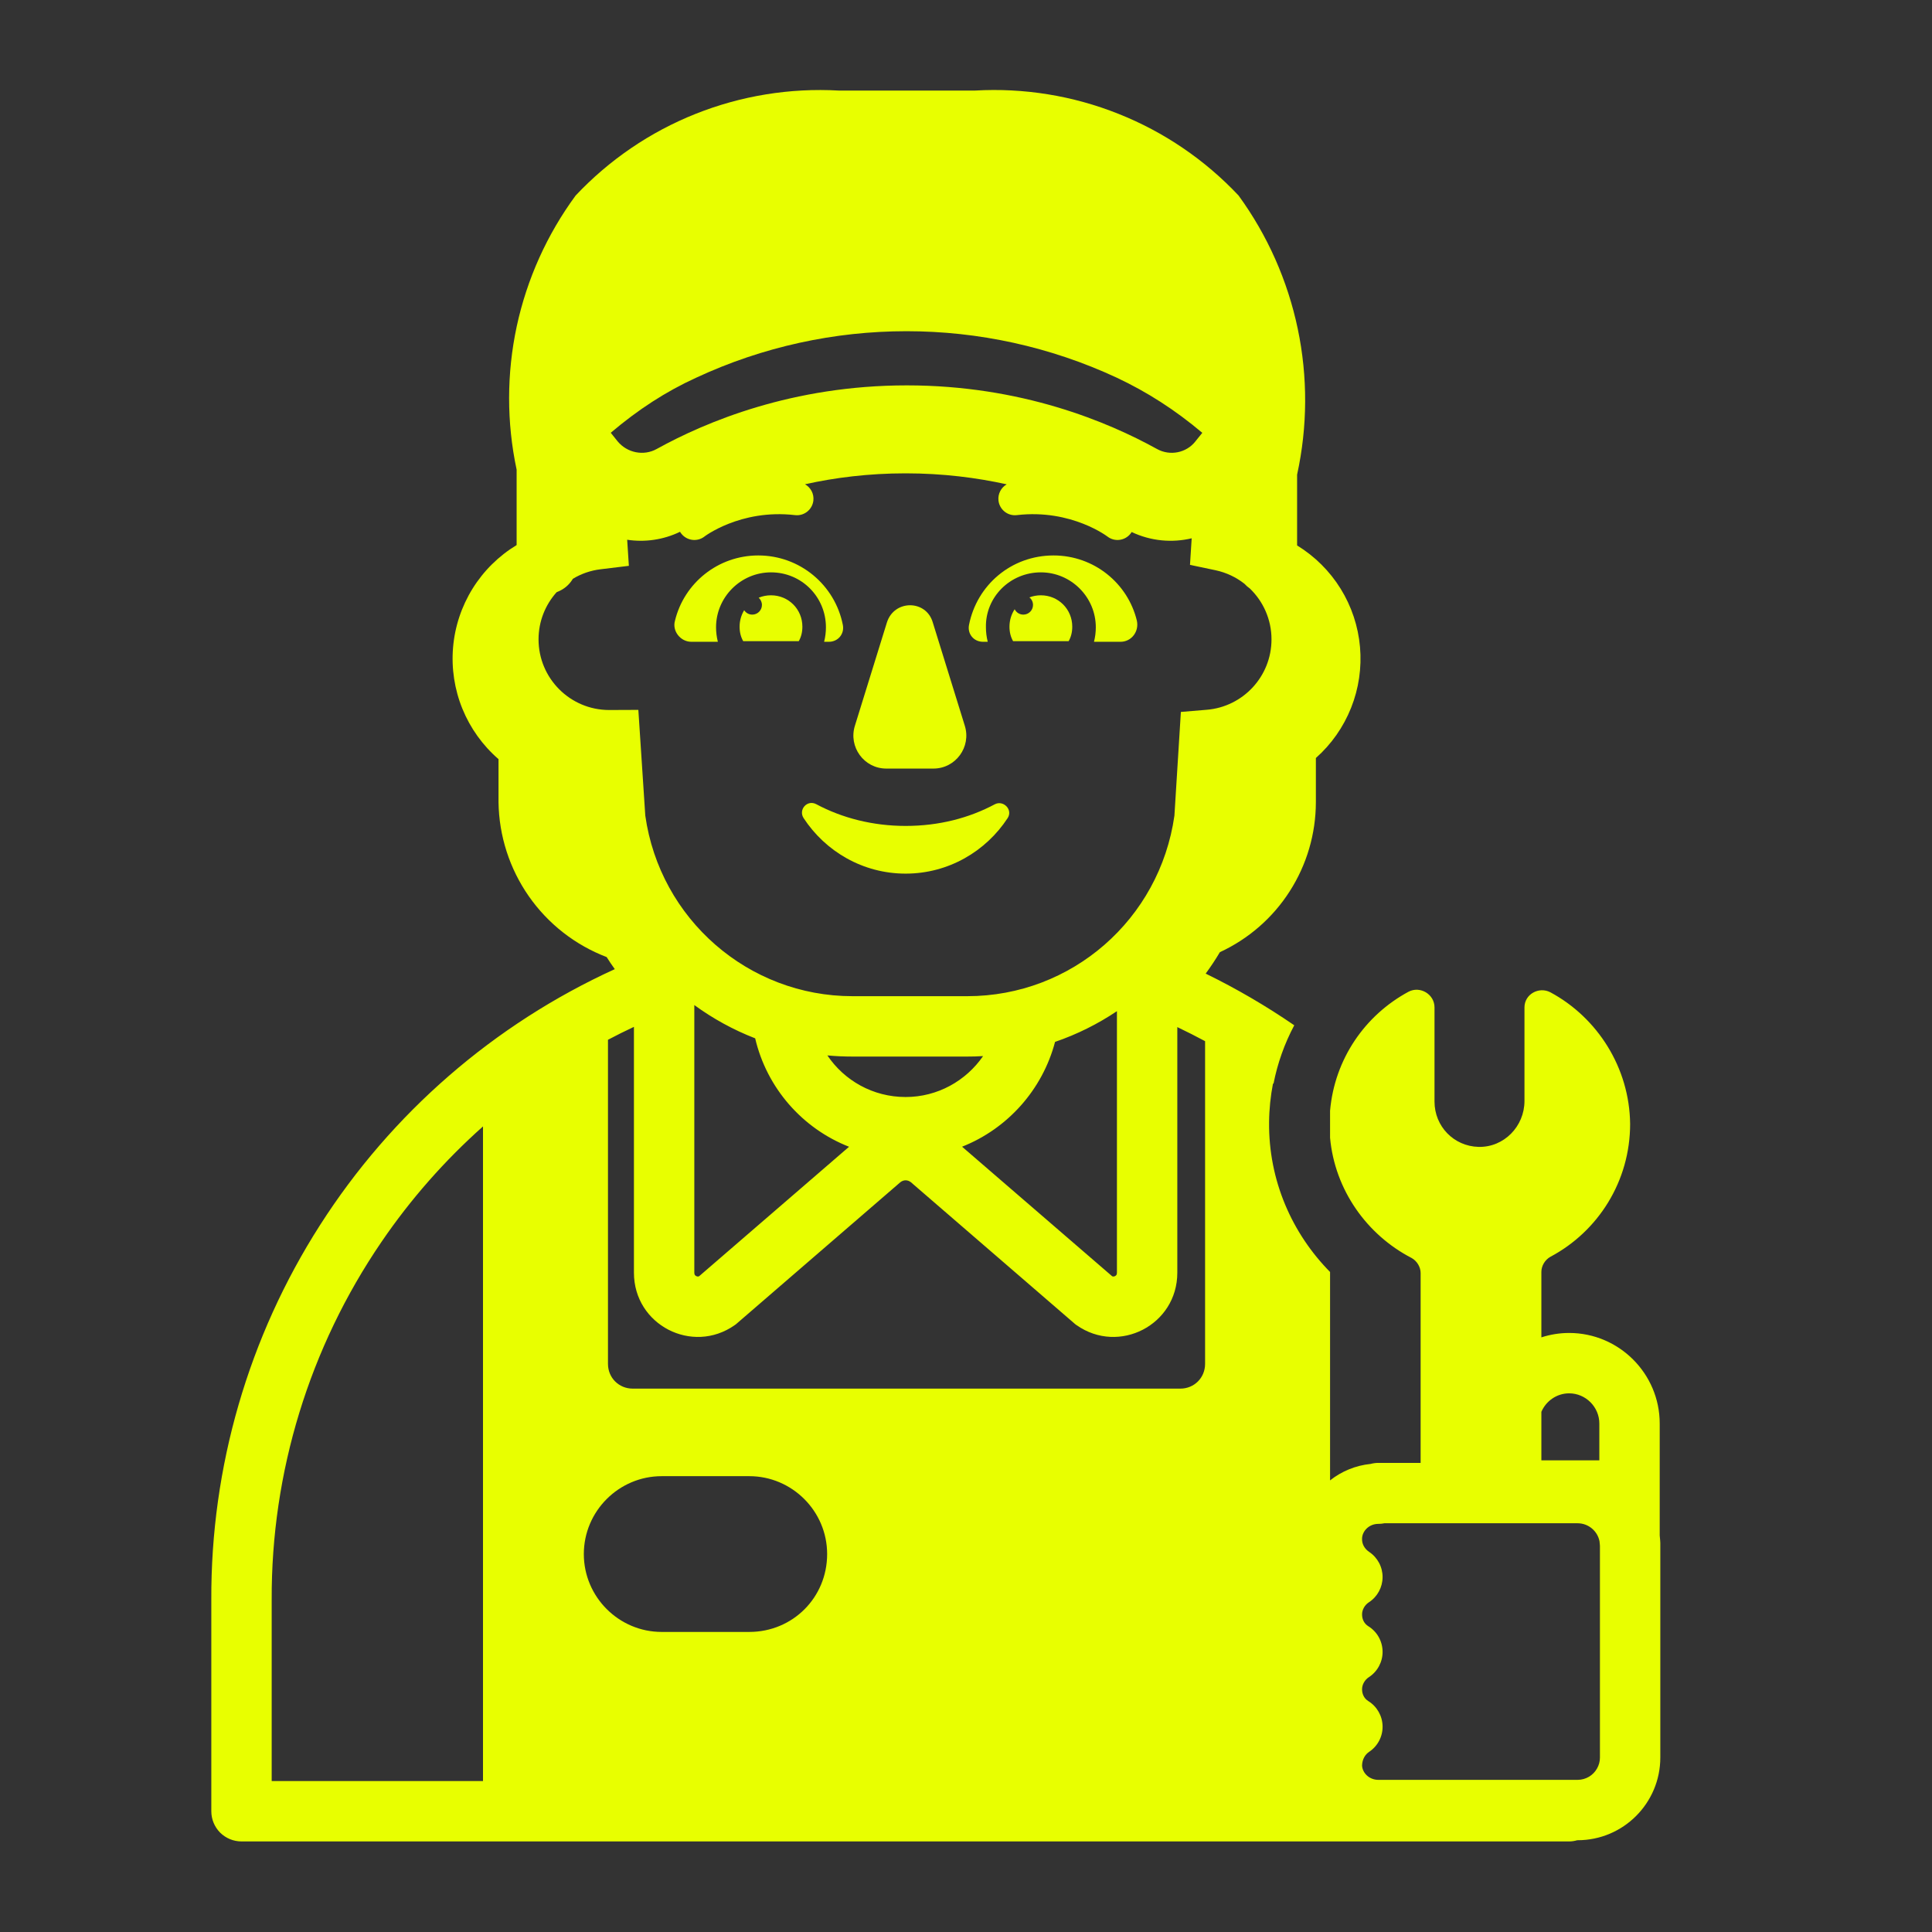 <?xml version="1.0" encoding="UTF-8"?> <svg xmlns="http://www.w3.org/2000/svg" viewBox="0 0 32.00 32.00" data-guides="{&quot;vertical&quot;:[],&quot;horizontal&quot;:[]}"><rect x="0" y="0" width="32.00" height="32.00" fill="#333333" stroke="none"/><path fill="#e8ff00" stroke="none" fill-opacity="1" stroke-width="1" stroke-opacity="1" color="rgb(51, 51, 51)" id="tSvg18bd7c0d090" title="Path 3" d="M11.18 10.28C11.33 9.66 11.89 9.2 12.56 9.2C13.25 9.2 13.83 9.69 13.96 10.35C13.99 10.5 13.88 10.63 13.73 10.63C13.703 10.63 13.677 10.63 13.65 10.63C13.67 10.55 13.68 10.47 13.68 10.39C13.68 9.89 13.28 9.48 12.77 9.48C12.27 9.48 11.86 9.89 11.86 10.39C11.86 10.47 11.87 10.55 11.89 10.63C11.743 10.63 11.597 10.63 11.45 10.63C11.27 10.63 11.13 10.45 11.18 10.28Z"></path><path fill="#e8ff00" stroke="none" fill-opacity="1" stroke-width="1" stroke-opacity="1" color="rgb(51, 51, 51)" id="tSvg6e0862d84a" title="Path 4" d="M18.83 10.28C18.68 9.66 18.12 9.2 17.45 9.2C16.75 9.2 16.18 9.69 16.05 10.35C16.02 10.5 16.13 10.63 16.28 10.63C16.307 10.63 16.333 10.63 16.36 10.63C16.34 10.55 16.33 10.47 16.33 10.39C16.32 9.89 16.73 9.48 17.24 9.48C17.74 9.48 18.15 9.89 18.15 10.39C18.15 10.47 18.14 10.55 18.12 10.63C18.267 10.63 18.413 10.63 18.56 10.63C18.74 10.63 18.87 10.46 18.83 10.28Z"></path><path fill="#e8ff00" stroke="none" fill-opacity="1" stroke-width="1" stroke-opacity="1" color="rgb(51, 51, 51)" id="tSvgbce57974cd" title="Path 5" d="M13.29 10.38C13.29 10.09 13.06 9.86 12.77 9.86C12.697 9.86 12.629 9.874 12.566 9.9C12.599 9.93 12.62 9.973 12.62 10.02C12.62 10.108 12.548 10.18 12.46 10.18C12.404 10.18 12.354 10.151 12.326 10.107C12.278 10.186 12.25 10.28 12.25 10.38C12.25 10.47 12.27 10.55 12.31 10.62C12.617 10.62 12.923 10.62 13.23 10.62C13.27 10.55 13.29 10.47 13.29 10.38Z"></path><path fill="#e8ff00" stroke="none" fill-opacity="1" stroke-width="1" stroke-opacity="1" color="rgb(51, 51, 51)" id="tSvg17ea6af7454" title="Path 6" d="M17.05 9.895C17.109 9.872 17.173 9.86 17.24 9.86C17.53 9.86 17.76 10.09 17.76 10.38C17.76 10.47 17.74 10.55 17.7 10.62C17.393 10.62 17.087 10.62 16.78 10.62C16.74 10.55 16.72 10.47 16.72 10.38C16.72 10.272 16.752 10.173 16.806 10.091C16.832 10.144 16.887 10.18 16.95 10.18C17.038 10.18 17.11 10.108 17.11 10.02C17.11 9.97 17.087 9.924 17.05 9.895Z"></path><path fill="#e8ff00" stroke="none" fill-opacity="1" stroke-width="1" stroke-opacity="1" color="rgb(51, 51, 51)" id="tSvg149295b05e8" title="Path 7" d="M14.16 12.02C14.337 11.45 14.513 10.88 14.69 10.31C14.81 9.93 15.34 9.93 15.45 10.31C15.627 10.88 15.803 11.45 15.98 12.02C16.09 12.37 15.83 12.73 15.46 12.73C15.2 12.73 14.94 12.73 14.68 12.73C14.31 12.73 14.05 12.37 14.16 12.02Z"></path><path fill="#e8ff00" stroke="none" fill-opacity="1" stroke-width="1" stroke-opacity="1" color="rgb(51, 51, 51)" id="tSvg79ace1b631" title="Path 8" d="M15 13.68C14.46 13.68 13.95 13.55 13.52 13.32C13.37 13.24 13.22 13.41 13.31 13.55C13.67 14.1 14.29 14.47 15 14.47C15.71 14.47 16.33 14.1 16.69 13.55C16.78 13.41 16.62 13.25 16.48 13.32C16.05 13.55 15.55 13.68 15 13.68Z"></path><path fill="#e8ff00" stroke="none" fill-opacity="1" stroke-width="1" stroke-opacity="1" color="rgb(51, 51, 51)" id="tSvg65950d3de1" title="Path 9" d="M27.497 25.507C27.5 25.537 27.501 25.568 27.5 25.598C27.5 26.769 27.5 27.939 27.5 29.11C27.5 29.866 26.886 30.48 26.13 30.48C26.128 30.48 26.126 30.48 26.124 30.48C26.08 30.493 26.035 30.5 25.99 30.5C18.66 30.5 11.33 30.5 4 30.5C3.867 30.5 3.74 30.447 3.646 30.354C3.553 30.26 3.5 30.133 3.5 30C3.5 28.833 3.5 27.667 3.5 26.5C3.49 24.3 4.115 22.144 5.301 20.291C6.486 18.437 8.182 16.965 10.183 16.052C10.136 15.988 10.091 15.92 10.048 15.852C9.527 15.653 9.078 15.302 8.759 14.845C8.44 14.388 8.265 13.845 8.257 13.288C8.257 13.05 8.257 12.812 8.257 12.574C7.995 12.347 7.79 12.061 7.659 11.74C7.528 11.418 7.475 11.07 7.504 10.725C7.533 10.379 7.644 10.045 7.827 9.75C8.01 9.455 8.26 9.208 8.557 9.028C8.557 8.612 8.557 8.195 8.557 7.779C8.39 6.996 8.391 6.187 8.559 5.404C8.728 4.622 9.06 3.884 9.534 3.239C10.09 2.648 10.768 2.186 11.521 1.886C12.274 1.586 13.084 1.454 13.894 1.5C14.645 1.5 15.396 1.5 16.147 1.5C16.958 1.453 17.769 1.584 18.524 1.885C19.279 2.185 19.958 2.647 20.515 3.239C20.994 3.897 21.328 4.65 21.495 5.447C21.662 6.244 21.658 7.067 21.484 7.862C21.484 8.253 21.484 8.643 21.484 9.034C21.777 9.214 22.024 9.459 22.205 9.751C22.386 10.043 22.496 10.374 22.526 10.716C22.556 11.059 22.506 11.403 22.379 11.722C22.252 12.042 22.052 12.327 21.795 12.555C21.795 12.799 21.795 13.044 21.795 13.288C21.794 13.81 21.644 14.322 21.362 14.762C21.081 15.202 20.679 15.552 20.205 15.771C20.133 15.893 20.054 16.011 19.97 16.126C20.479 16.375 20.97 16.661 21.437 16.982C21.275 17.286 21.159 17.613 21.093 17.951C21.09 17.949 21.088 17.947 21.085 17.945C21.045 18.153 21.022 18.367 21.02 18.586C21.01 19.555 21.402 20.431 22.03 21.068C22.03 22.218 22.03 23.369 22.03 24.52C22.22 24.369 22.454 24.272 22.703 24.247C22.743 24.236 22.786 24.23 22.83 24.23C23.063 24.23 23.297 24.23 23.53 24.23C23.53 23.182 23.53 22.134 23.53 21.086C23.53 20.986 23.47 20.886 23.38 20.836C22.64 20.453 22.109 19.71 22.03 18.845C22.03 18.695 22.03 18.546 22.03 18.396C22.106 17.542 22.606 16.816 23.33 16.426C23.52 16.326 23.76 16.466 23.76 16.686C23.76 17.206 23.76 17.726 23.76 18.246C23.76 18.656 24.08 18.986 24.49 18.996C24.91 19.006 25.25 18.656 25.25 18.236C25.25 17.72 25.25 17.203 25.25 16.686C25.25 16.466 25.49 16.336 25.68 16.436C26.46 16.856 26.99 17.686 27 18.616C27 19.566 26.47 20.396 25.68 20.816C25.59 20.866 25.53 20.966 25.53 21.066C25.53 21.428 25.53 21.789 25.53 22.151C25.675 22.104 25.83 22.078 25.99 22.078C26.816 22.078 27.49 22.752 27.49 23.578C27.49 24.197 27.49 24.815 27.49 25.433C27.493 25.458 27.495 25.482 27.497 25.507ZM19.96 17.245C19.809 17.164 19.655 17.086 19.5 17.012C19.5 18.368 19.5 19.724 19.5 21.08C19.5 21.947 18.532 22.441 17.832 21.949C17.826 21.944 17.819 21.94 17.812 21.935C16.904 21.151 15.996 20.367 15.088 19.582C15.034 19.539 14.966 19.539 14.912 19.582C14.004 20.367 13.096 21.151 12.188 21.935C12.181 21.94 12.174 21.944 12.168 21.949C11.468 22.441 10.5 21.947 10.5 21.08C10.5 19.723 10.5 18.365 10.5 17.008C10.355 17.076 10.211 17.147 10.07 17.222C10.07 19.011 10.07 20.801 10.07 22.59C10.07 22.82 10.25 23 10.48 23C13.503 23 16.527 23 19.55 23C19.78 23 19.96 22.82 19.96 22.59C19.96 20.808 19.96 19.027 19.96 17.245ZM8 18.657C7.366 19.221 6.8 19.863 6.317 20.572C5.125 22.318 4.491 24.386 4.5 26.5C4.5 27.5 4.5 28.5 4.5 29.5C5.667 29.5 6.833 29.5 8 29.5C8 25.886 8 22.271 8 18.657ZM26.49 24.188C26.49 23.985 26.49 23.781 26.49 23.578C26.49 23.304 26.264 23.078 25.99 23.078C25.785 23.078 25.607 23.205 25.53 23.384C25.53 23.651 25.53 23.92 25.53 24.188C25.85 24.188 26.17 24.188 26.49 24.188ZM22.83 29.48C23.88 29.48 24.93 29.48 25.98 29.48C25.983 29.48 25.986 29.48 25.99 29.48C26.037 29.48 26.083 29.48 26.13 29.48C26.198 29.48 26.264 29.461 26.321 29.427C26.375 29.394 26.42 29.348 26.451 29.293C26.483 29.238 26.5 29.175 26.5 29.11C26.5 27.941 26.5 26.771 26.5 25.602C26.498 25.587 26.495 25.557 26.493 25.528C26.459 25.358 26.309 25.23 26.13 25.23C25.063 25.23 23.997 25.23 22.93 25.23C22.898 25.237 22.864 25.24 22.83 25.24C22.673 25.24 22.563 25.362 22.56 25.482C22.56 25.485 22.56 25.487 22.56 25.489C22.557 25.569 22.598 25.651 22.677 25.704C22.817 25.797 22.901 25.955 22.9 26.123C22.899 26.291 22.814 26.448 22.673 26.539C22.604 26.584 22.56 26.662 22.56 26.74C22.56 26.829 22.602 26.897 22.663 26.935C22.809 27.025 22.898 27.183 22.9 27.355C22.902 27.526 22.816 27.686 22.673 27.779C22.604 27.824 22.56 27.902 22.56 27.98C22.56 28.069 22.602 28.137 22.663 28.175C22.808 28.265 22.897 28.422 22.9 28.592C22.903 28.762 22.819 28.922 22.677 29.016C22.611 29.06 22.562 29.14 22.56 29.244C22.566 29.362 22.675 29.48 22.83 29.48ZM12.508 17.198C12.147 17.058 11.809 16.872 11.5 16.647C11.5 18.125 11.5 19.602 11.5 21.08C11.5 21.1 11.505 21.11 11.508 21.116C11.513 21.123 11.521 21.131 11.531 21.136C11.542 21.142 11.553 21.144 11.561 21.143C11.566 21.143 11.572 21.142 11.58 21.138C12.408 20.424 13.236 19.709 14.063 18.994C13.29 18.691 12.701 18.022 12.508 17.198ZM8.92 10.59C8.92 11.236 9.444 11.76 10.09 11.76C10.251 11.759 10.412 11.759 10.573 11.758C10.611 12.342 10.649 12.925 10.688 13.509C10.931 15.225 12.397 16.5 14.12 16.5C14.753 16.5 15.387 16.5 16.02 16.5C17.752 16.5 19.208 15.226 19.452 13.51C19.488 12.937 19.523 12.365 19.559 11.792C19.703 11.78 19.846 11.768 19.989 11.756C20.589 11.706 21.06 11.203 21.06 10.59C21.06 10.259 20.922 9.96 20.701 9.747C20.669 9.725 20.639 9.699 20.613 9.67C20.475 9.561 20.311 9.483 20.133 9.445C19.992 9.416 19.851 9.386 19.71 9.356C19.72 9.209 19.729 9.062 19.738 8.916C19.413 8.993 19.062 8.963 18.744 8.812C18.739 8.821 18.733 8.83 18.726 8.838C18.633 8.957 18.462 8.979 18.343 8.887C18.342 8.886 18.342 8.886 18.342 8.886C18.342 8.886 18.342 8.886 18.5 8.683C18.447 8.751 18.395 8.818 18.342 8.886C18.341 8.886 18.34 8.885 18.34 8.885C18.337 8.882 18.331 8.878 18.323 8.873C18.307 8.861 18.281 8.845 18.247 8.824C18.178 8.783 18.075 8.727 17.942 8.675C17.676 8.57 17.297 8.479 16.842 8.532C16.692 8.55 16.556 8.442 16.538 8.292C16.525 8.18 16.582 8.075 16.674 8.022C16.176 7.912 15.616 7.84 15 7.84C14.387 7.84 13.829 7.911 13.333 8.021C13.427 8.073 13.485 8.178 13.472 8.292C13.454 8.442 13.318 8.55 13.168 8.532C12.713 8.479 12.334 8.57 12.068 8.675C11.935 8.727 11.832 8.783 11.763 8.824C11.729 8.845 11.703 8.861 11.687 8.873C11.679 8.878 11.674 8.882 11.67 8.885C11.669 8.885 11.668 8.886 11.668 8.887C11.548 8.979 11.377 8.957 11.284 8.838C11.276 8.829 11.27 8.819 11.264 8.808C10.984 8.943 10.679 8.984 10.388 8.94C10.397 9.084 10.407 9.228 10.416 9.372C10.26 9.391 10.103 9.41 9.947 9.429C9.78 9.449 9.625 9.504 9.488 9.587C9.484 9.594 9.479 9.601 9.475 9.608C9.421 9.69 9.345 9.754 9.256 9.793C9.243 9.798 9.231 9.804 9.219 9.809C9.033 10.017 8.92 10.29 8.92 10.59ZM11.668 8.887C11.614 8.818 11.561 8.748 11.507 8.679C11.561 8.748 11.615 8.817 11.668 8.886C11.668 8.886 11.668 8.886 11.668 8.887ZM11.24 8.584C11.208 8.526 11.176 8.468 11.144 8.41C11.176 8.467 11.209 8.525 11.241 8.582C11.24 8.582 11.24 8.583 11.24 8.584ZM14.12 17.5C13.98 17.5 13.841 17.494 13.704 17.481C13.984 17.897 14.459 18.17 15 18.17C15.529 18.17 16 17.902 16.283 17.492C16.196 17.498 16.108 17.5 16.02 17.5C15.387 17.5 14.753 17.5 14.12 17.5ZM15.935 18.993C16.763 19.708 17.591 20.423 18.42 21.138C18.428 21.142 18.434 21.143 18.439 21.143C18.447 21.144 18.458 21.142 18.469 21.136C18.48 21.131 18.487 21.123 18.492 21.116C18.495 21.11 18.5 21.1 18.5 21.08C18.5 19.636 18.5 18.192 18.5 16.748C18.184 16.96 17.84 17.132 17.475 17.257C17.266 18.05 16.688 18.695 15.935 18.993ZM18.498 6.256C16.292 5.229 13.737 5.229 11.531 6.256C11.53 6.257 11.529 6.258 11.527 6.258C11.031 6.484 10.57 6.783 10.116 7.168C10.153 7.215 10.191 7.262 10.228 7.308C10.389 7.504 10.664 7.555 10.876 7.437C10.877 7.436 10.877 7.436 10.878 7.436C11.689 6.988 13.122 6.383 15.02 6.383C16.918 6.383 18.351 6.988 19.162 7.436C19.162 7.436 19.163 7.436 19.164 7.437C19.38 7.557 19.65 7.5 19.798 7.313C19.799 7.312 19.799 7.311 19.8 7.31C19.838 7.263 19.876 7.216 19.914 7.169C19.461 6.787 18.999 6.492 18.498 6.256ZM13.7 25.74C13.7 25.03 13.12 24.45 12.41 24.45C11.927 24.45 11.443 24.45 10.96 24.45C10.25 24.45 9.67 25.03 9.67 25.74C9.67 26.45 10.25 27.03 10.96 27.03C11.443 27.03 11.927 27.03 12.41 27.03C13.13 27.03 13.7 26.46 13.7 25.74Z"></path><defs></defs></svg> 